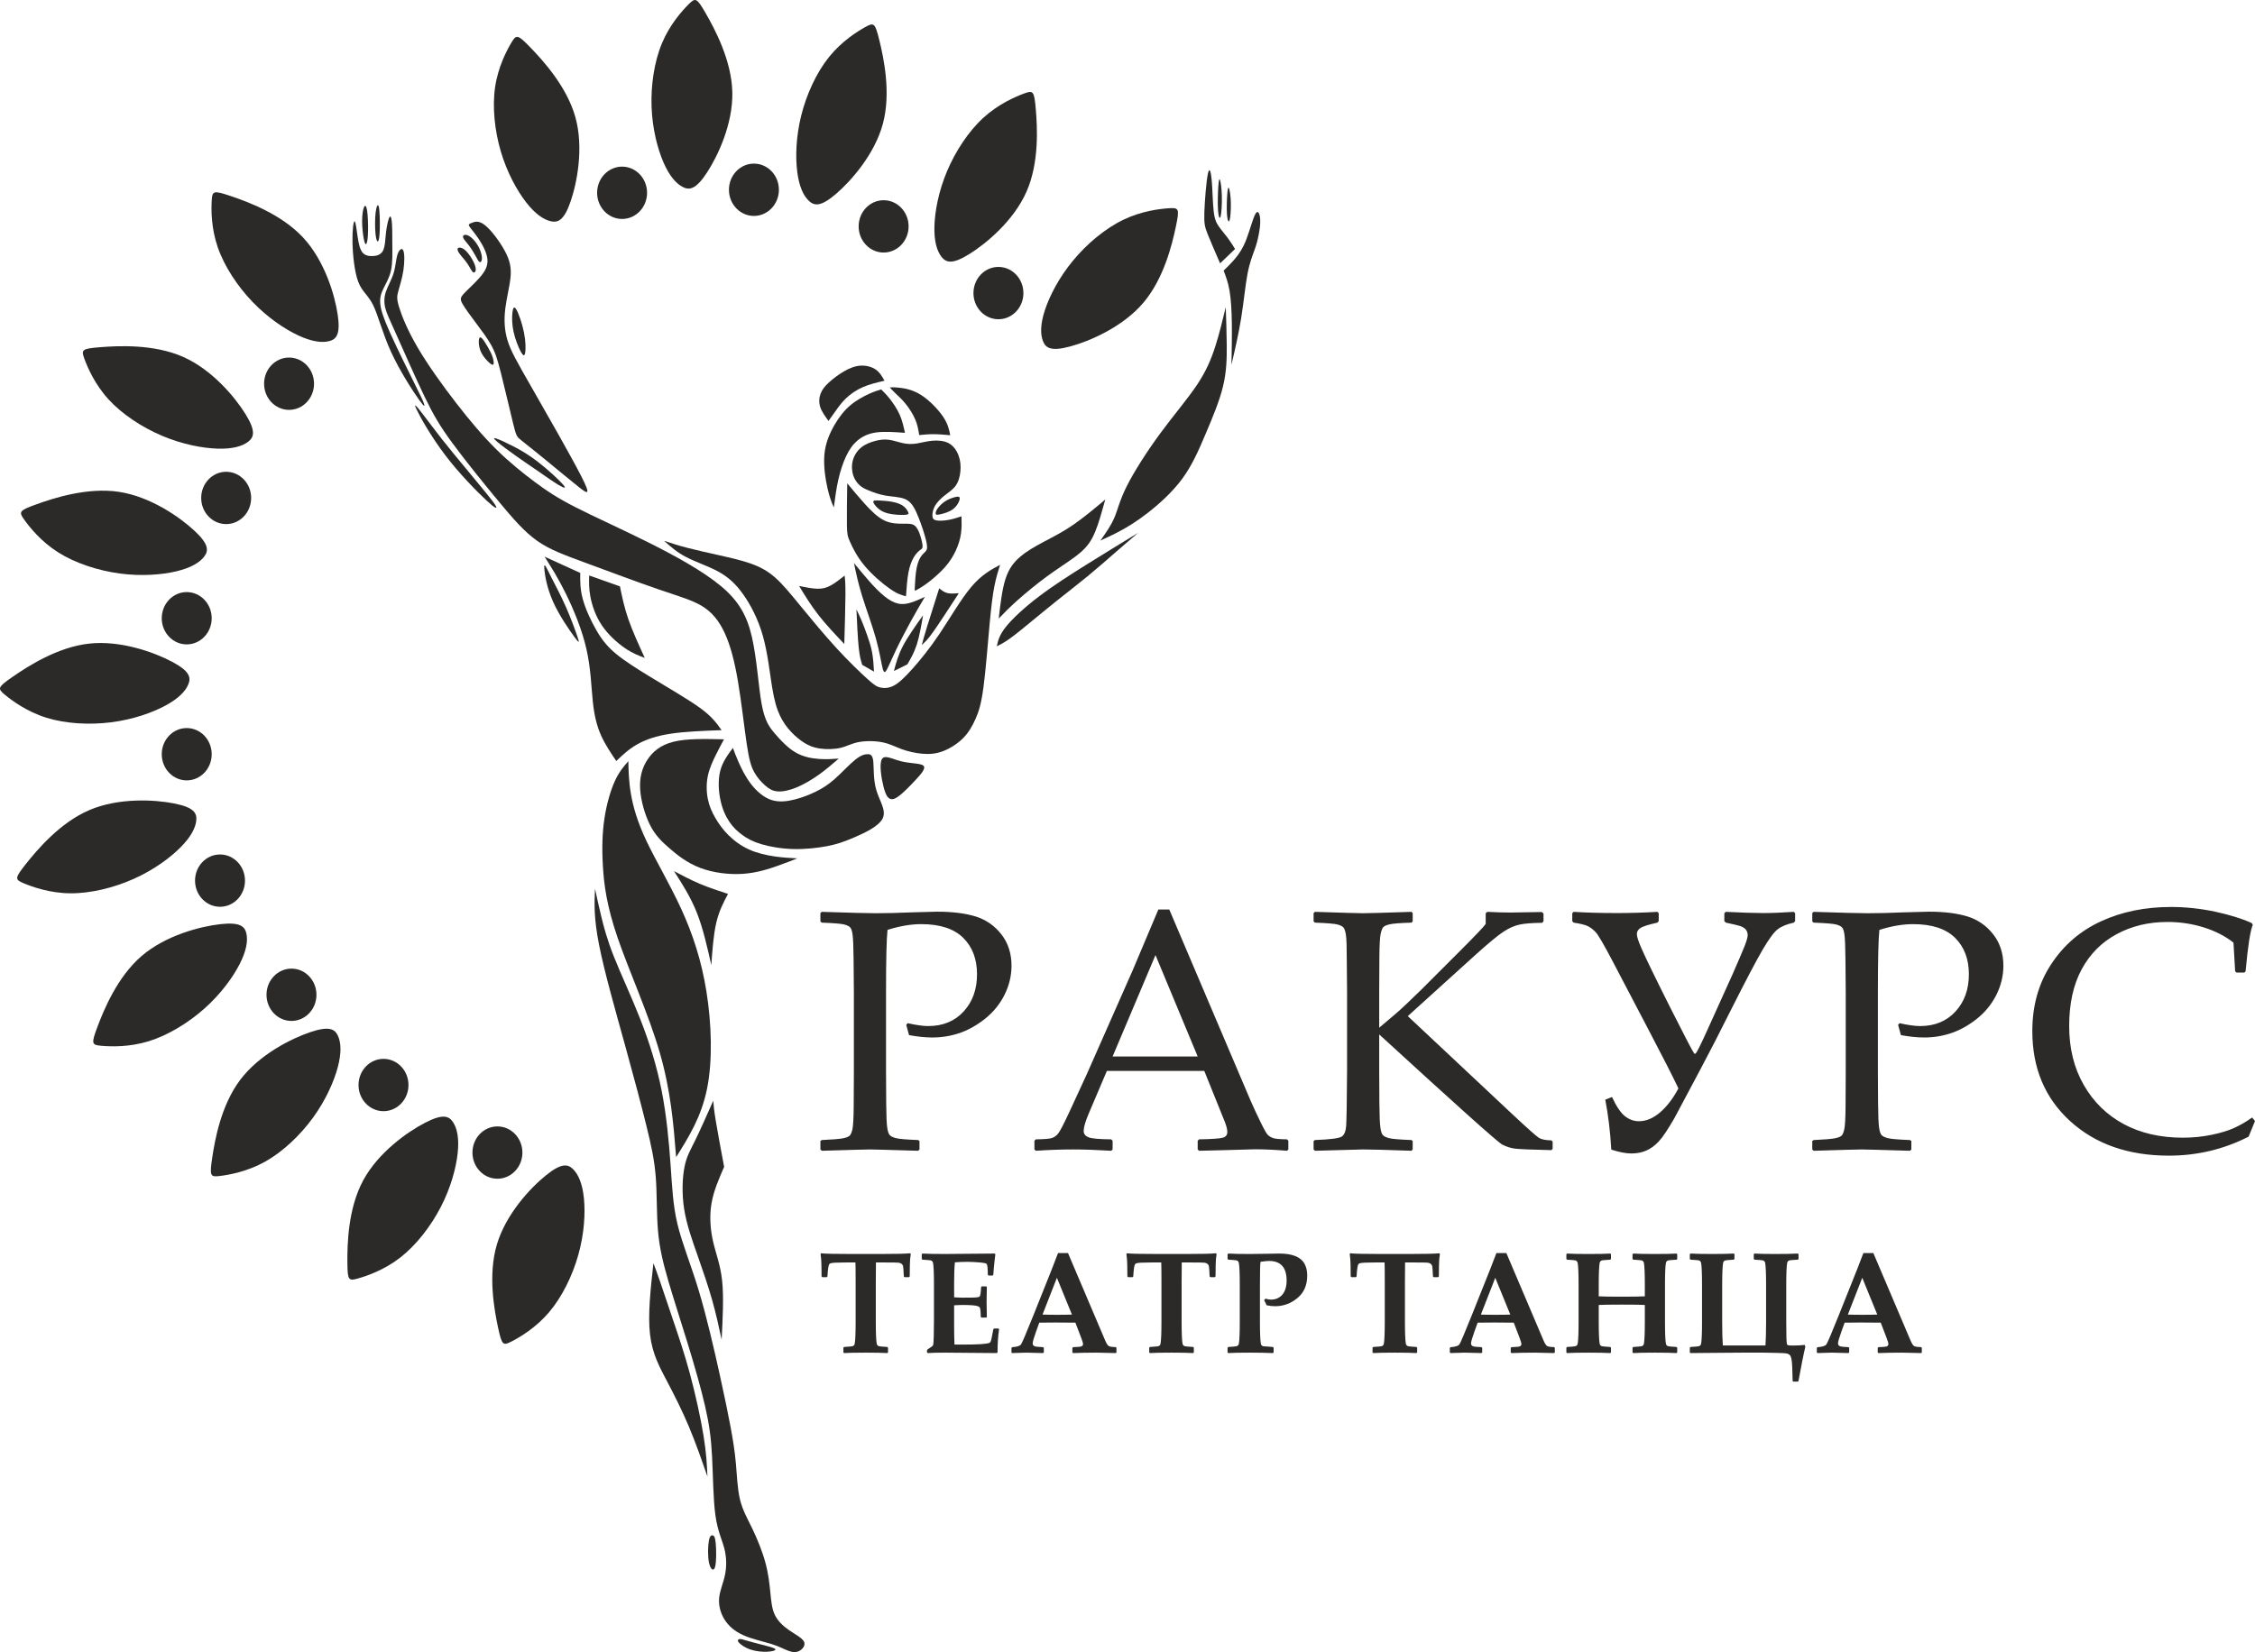 <?xml version="1.0" encoding="UTF-8"?> <svg xmlns="http://www.w3.org/2000/svg" xmlns:xlink="http://www.w3.org/1999/xlink" xmlns:xodm="http://www.corel.com/coreldraw/odm/2003" xml:space="preserve" width="177.405mm" height="130.009mm" version="1.1" style="shape-rendering:geometricPrecision; text-rendering:geometricPrecision; image-rendering:optimizeQuality; fill-rule:evenodd; clip-rule:evenodd" viewBox="0 0 18424.54 13502.21"> <defs> <style type="text/css"> .fil0 {fill:#2B2A29} .fil1 {fill:#2B2A29;fill-rule:nonzero} </style> </defs> <g id="Слой_x0020_1">  <g id="_2332045548016"> <g> <path class="fil0" d="M5133.91 6220.85c-37.93,43.59 -75.89,87.15 -110.64,163.45 -34.76,76.29 -66.4,185.28 -84.21,301.94 -17.84,116.67 -21.91,240.97 -13.2,390.5 8.65,149.53 30.07,324.28 121.01,589.08 90.96,264.8 251.45,619.64 342.63,933.19 91.18,313.54 113.07,585.81 134.94,858.07 103.43,-164.96 206.83,-329.93 253.19,-562.34 46.33,-232.39 35.65,-532.21 -5.38,-789.47 -41.02,-257.25 -112.34,-471.93 -205.88,-676.02 -93.6,-204.12 -209.35,-397.63 -284.24,-555.55 -74.9,-157.94 -108.87,-280.33 -126.75,-383.19 -17.89,-102.88 -19.69,-186.29 -21.48,-269.66z"></path> <path class="fil0" d="M5506.89 7119.44c67.75,105.58 135.54,211.14 186.36,339.11 50.82,127.98 84.68,278.33 118.56,428.72 8.92,-124.67 17.85,-249.29 40.58,-346.2 22.71,-96.91 59.25,-166.08 95.8,-235.27 -78.45,-25.74 -156.88,-51.5 -230.43,-82.57 -73.56,-31.06 -142.22,-67.42 -210.87,-103.79z"></path> <path class="fil0" d="M4861.46 7262.48c-5.37,118.88 -10.71,237.79 33.57,461.46 44.22,223.69 138.12,552.17 213.12,822.87 75,270.69 131.18,483.64 172.2,649.51 41.01,165.9 66.85,284.78 77.56,424.05 10.71,139.29 6.23,298.97 18.29,438.7 12.04,139.71 40.55,259.47 84.7,410.75 44.13,151.25 103.86,333.99 159.62,515.84 55.71,181.87 107.42,362.83 140.85,508.78 33.44,145.92 48.58,256.83 56.62,409.85 8.02,153.03 8.92,348.21 27.2,479.48 18.27,131.29 53.94,198.72 72.53,269.99 18.56,71.27 20.05,146.35 6.68,213.8 -13.39,67.41 -41.6,127.16 -48.15,188.07 -6.54,60.91 8.59,123 41.15,176.67 32.55,53.66 82.47,98.9 154.88,131.47 72.42,32.57 167.29,52.44 233.27,73.3 65.98,20.84 103.06,42.65 136.32,54.88 33.24,12.23 62.68,14.9 89.88,0.28 27.2,-14.65 52.15,-46.58 36.8,-76.53 -15.36,-29.92 -71.08,-57.85 -120.54,-92 -49.51,-34.17 -92.76,-74.52 -117.08,-125.32 -24.32,-50.8 -29.67,-112.01 -36.8,-183.87 -7.15,-71.87 -16.06,-154.36 -41.03,-245.74 -24.97,-91.36 -65.98,-191.61 -106.09,-274.99 -40.13,-83.39 -79.38,-149.95 -100.78,-238.2 -21.39,-88.27 -24.95,-198.26 -33.89,-297.62 -8.91,-99.36 -23.16,-188.07 -43.21,-295.87 -20.08,-107.77 -45.93,-234.63 -89.62,-432.49 -43.69,-197.82 -105.2,-466.6 -170.74,-683.52 -65.54,-216.89 -135.08,-381.9 -172.96,-539.37 -37.93,-157.47 -44.15,-307.38 -57.07,-490.13 -12.93,-182.77 -32.57,-398.34 -72.68,-602.37 -40.14,-204.05 -100.76,-396.57 -174.32,-584.18 -73.56,-187.64 -160.06,-370.38 -216.66,-513.63 -56.6,-143.29 -83.37,-247.08 -104,-332.83 -20.61,-85.73 -35.12,-153.42 -49.62,-221.12z"></path> <path class="fil0" d="M5678.37 9323.39c-41.01,83.39 -68.86,128.16 -85.79,214.44 -16.93,86.29 -22.97,214.09 -2.92,342.29 20.05,128.19 66.23,256.76 110.3,382.09 44.01,125.32 85.96,247.43 118.31,361.42 32.32,113.94 55.06,219.82 77.81,325.69 9.08,-174.65 18.15,-349.35 4.09,-481.49 -14.06,-132.19 -51.25,-221.81 -73.86,-320.76 -22.63,-98.94 -30.63,-207.17 -13.16,-310.51 17.48,-103.32 60.41,-201.74 103.38,-300.16 -26.91,-143.75 -53.81,-287.55 -68.6,-377.61 -14.8,-90.05 -17.49,-126.44 -20.15,-162.8 -54.22,122.01 -108.42,244.02 -149.42,327.41z"></path> <path class="fil0" d="M5338.69 10324.21c-23.18,211.13 -46.36,422.27 -27.64,582.4 18.71,160.11 79.35,269.24 140.43,385 61.08,115.76 122.58,238.2 177.42,368.61 54.84,130.4 102.99,268.8 151.14,407.18 -4.02,-93.58 -8.04,-187.14 -31.66,-332.64 -23.64,-145.49 -66.87,-342.89 -112.55,-511.67 -45.7,-168.78 -93.87,-308.96 -137.1,-436.68 -43.24,-127.75 -81.6,-243.06 -107.45,-318.04 -25.84,-74.97 -39.24,-109.58 -52.6,-144.16z"></path> <path class="fil0" d="M5791.21 12595.73c-7.39,44.13 -9.31,127.29 2.3,179.08 11.58,51.8 36.67,72.21 48.66,32.53 12,-39.68 10.89,-139.5 5.72,-193.85 -5.17,-54.38 -14.4,-63.27 -25.43,-65.15 -11.02,-1.89 -23.89,3.25 -31.24,47.39z"></path> <path class="fil0" d="M6036.13 13423.43c13.88,17.11 50.1,42.59 94.78,57.76 44.64,15.17 97.67,20.06 138.42,18.14 40.73,-1.92 69.13,-10.62 66.51,-19.61 -2.65,-9.03 -36.28,-18.33 -69.29,-27.09 -32.98,-8.78 -65.28,-16.98 -94.95,-24.73 -29.66,-7.78 -56.63,-15.11 -78.25,-21.51 -21.64,-6.45 -37.89,-12.01 -50.27,-10.39 -12.36,1.58 -20.86,10.31 -6.96,27.41z"></path> <path class="fil0" d="M5915.36 6042.33c-151.6,-3.52 -303.16,-7.06 -411.5,19.57 -108.34,26.63 -173.42,83.41 -216.2,150.37 -42.8,66.98 -63.34,144.16 -57.09,239.54 6.25,95.36 39.24,208.9 80.27,290.29 40.98,81.37 90.03,130.61 155.58,187.84 65.53,57.21 147.55,122.43 254.13,163.04 106.55,40.59 237.63,56.55 351.3,48.57 113.67,-8.01 209.98,-39.98 280.83,-65.03 70.85,-25.03 116.25,-43.13 161.64,-61.25 -60.56,-3.2 -121.12,-6.36 -188.41,-16.35 -67.31,-10.01 -141.31,-26.84 -206.83,-56.55 -65.56,-29.71 -122.6,-72.35 -168.09,-117.6 -45.47,-45.26 -79.33,-93.15 -106.99,-141.06 -27.64,-47.91 -49.04,-95.82 -60.62,-153.46 -11.58,-57.67 -13.38,-125.1 0.02,-188.97 13.37,-63.88 41.89,-124.2 66.42,-173.42 24.51,-49.26 45.03,-87.41 65.54,-125.55z"></path> <path class="fil0" d="M5988.22 6112.44c-42.59,57.44 -85.18,114.91 -103.91,188.96 -18.71,74.08 -13.57,164.78 2.37,238.97 15.94,74.17 42.68,131.87 73.47,177.11 30.76,45.23 65.52,78.06 105.2,106.9 39.67,28.82 84.27,53.65 153.3,74.42 69.05,20.8 162.59,37.51 260.45,40.25 97.84,2.72 200.01,-8.57 278.87,-23.68 78.84,-15.13 134.35,-34.09 220.79,-71.04 86.43,-36.96 203.8,-91.87 233.99,-157.47 30.16,-65.59 -26.84,-141.84 -52.43,-228.07 -25.64,-86.24 -19.85,-182.48 -24.95,-234.61 -5.15,-52.11 -21.19,-60.11 -45.05,-60.34 -23.9,-0.28 -55.57,7.22 -103.24,45.64 -47.69,38.4 -111.32,107.75 -166.33,156.61 -55.02,48.86 -101.41,77.24 -153.55,102.97 -52.18,25.74 -110.14,48.78 -172.96,64.75 -62.88,15.97 -130.65,24.84 -193.56,3.58 -62.93,-21.28 -120.97,-72.68 -166.05,-131.65 -45.09,-58.98 -77.2,-125.54 -99.43,-175.66 -22.24,-50.15 -34.62,-83.92 -46.98,-117.67z"></path> <path class="fil0" d="M7205.74 6203.95c-22.97,38.15 -5.16,153.44 12.45,223.29 17.57,69.85 34.97,94.24 55.71,101.79 20.73,7.54 44.8,-1.79 81.58,-31.71 36.79,-29.96 86.26,-80.5 129.99,-127.84 43.69,-47.36 81.62,-91.46 59.14,-111.86 -22.5,-20.39 -105.46,-17.05 -178.78,-34.91 -73.33,-17.87 -137.11,-56.91 -160.08,-18.77z"></path> <path class="fil0" d="M4449.44 4549.46c56.17,88.7 112.33,177.4 174.75,304.28 62.4,126.85 131.07,291.84 167.18,450.22 36.12,158.33 39.68,310.01 51.95,427.6 12.27,117.52 33.19,200.93 66.64,276.59 33.42,75.62 79.33,143.5 125.25,211.34 50.82,-48.33 101.65,-96.7 170.76,-135.95 69.11,-39.27 156.47,-69.47 274.52,-87.27 118.04,-17.83 266.7,-23.34 415.4,-28.85 -20.95,-29.26 -41.93,-58.55 -68.98,-88.13 -27.12,-29.63 -60.31,-59.57 -108.57,-94.52 -48.25,-34.95 -111.58,-74.92 -182.92,-118.4 -71.33,-43.51 -150.67,-90.52 -239.83,-145.08 -89.16,-54.57 -188.12,-116.64 -259.9,-175.64 -71.79,-58.99 -116.36,-114.9 -161.38,-192.06 -45.03,-77.2 -90.52,-175.66 -112.8,-257.72 -22.31,-82.06 -21.42,-147.7 -20.52,-213.35 -97.18,-44.37 -194.38,-88.71 -291.54,-133.05z"></path> <path class="fil0" d="M4813.94 4703.35c83.78,29.65 167.52,59.27 251.3,88.94 17.59,85.85 35.24,171.71 69.01,269.14 33.79,97.4 83.78,206.35 133.75,315.34 -49.94,-18.63 -99.86,-37.28 -162.08,-79.84 -62.19,-42.6 -136.64,-109.14 -188.1,-185.43 -51.5,-76.28 -80.06,-162.34 -93.52,-231.98 -13.48,-69.65 -11.92,-122.92 -10.35,-176.16z"></path> <path class="fil0" d="M4448.25 4659.53c4.99,48.71 22.14,150.63 71.86,261.09 49.72,110.45 131.96,229.43 173.33,285.35 41.36,55.96 41.79,48.84 23.97,-4.15 -17.83,-53.01 -53.94,-151.91 -94.52,-243.52 -40.57,-91.59 -85.6,-175.89 -113.92,-231.11 -28.3,-55.23 -39.9,-81.38 -49.26,-96.67 -9.37,-15.31 -16.49,-19.74 -11.46,29.01z"></path> <path class="fil0" d="M4749.79 3893.13c-82.94,-162.79 -279.95,-506.97 -403.46,-722.55 -123.51,-215.58 -173.43,-302.51 -199.73,-388.98 -26.31,-86.51 -28.98,-172.57 -17.83,-261.72 11.14,-89.16 36.09,-181.42 42.8,-256.83 6.69,-75.4 -4.91,-133.94 -46.36,-211.13 -41.49,-77.19 -112.82,-173 -164.94,-213.35 -52.18,-40.37 -85.18,-25.28 -106.2,-16.69 -21.02,8.62 -30.1,10.75 -18.5,29.38 11.58,18.62 43.84,53.76 76.46,102.83 32.62,49.03 65.61,112.03 70.5,165.26 4.89,53.24 -18.26,96.69 -59.27,144.6 -41.02,47.91 -99.89,100.23 -131.09,133.51 -31.19,33.27 -34.78,47.45 -13.37,85.61 21.38,38.15 67.78,100.22 113.23,161.01 45.47,60.78 90.05,120.2 121.27,176.11 31.2,55.88 49.03,108.21 80.25,231.09 31.2,122.86 75.76,316.25 100.3,415.17 24.51,98.91 28.97,103.35 65.08,132.17 36.12,28.84 103.89,82.06 194.38,156.14 90.5,74.08 203.73,169 275.96,225.78 72.23,56.76 103.43,75.39 20.52,-87.41z"></path> <path class="fil0" d="M3937.68 2114.62c1.02,-20.84 -6.09,-51.66 -19.91,-81.94 -13.83,-30.26 -34.35,-60 -55.28,-80.64 -20.95,-20.66 -42.31,-32.25 -57.91,-33.16 -15.6,-0.91 -25.46,8.84 -20.03,24.04 5.42,15.2 26.08,35.84 46.11,62.09 20,26.23 39.41,58 53.91,84.32 14.5,26.25 24.1,47.04 33.52,52.02 9.37,4.93 18.56,-5.88 19.59,-26.72z"></path> <path class="fil0" d="M3887.24 2199.61c-0.46,-21.19 -12.7,-51.18 -30.42,-81.9 -17.74,-30.7 -40.94,-62.17 -62.87,-78.79 -21.97,-16.65 -42.68,-18.48 -51.16,-11.48 -8.49,6.99 -4.66,22.79 11.19,45.09 15.87,22.31 43.76,51.11 64.28,81.08 20.51,29.92 33.59,60.97 45.83,70.33 12.22,9.3 23.62,-3.14 23.16,-24.34z"></path> <path class="fil0" d="M3913.49 2772.18c-3.68,18.73 -1.65,56.44 10.18,89.49 11.83,33.01 33.51,61.35 54.82,84.21 21.27,22.83 42.16,40.16 50.72,34.21 8.55,-5.96 4.74,-35.22 -5.33,-64.55 -10.04,-29.32 -26.33,-58.7 -42.02,-85.62 -15.73,-26.97 -30.88,-51.48 -43.12,-63.86 -12.24,-12.37 -21.59,-12.62 -25.25,6.12z"></path> <path class="fil0" d="M4217.69 2527.7c18.83,30.61 48.05,113.76 63.01,187.64 14.91,73.83 15.56,138.38 10.12,168.32 -5.47,29.94 -17.05,25.28 -35.99,-9.76 -18.94,-35.04 -45.23,-100.5 -58.6,-161.03 -13.4,-60.55 -13.83,-116.23 -9.84,-155.04 3.98,-38.81 12.45,-60.74 31.29,-30.13z"></path> <path class="fil0" d="M5426.45 4420.37c51.25,46.13 102.53,92.26 179.21,132.12 76.64,39.89 178.73,73.49 260.1,117.38 81.33,43.86 141.95,97.97 203.47,183.59 61.52,85.6 123.94,202.7 163.64,342.88 39.68,140.16 56.61,303.36 75.34,418.27 18.71,114.85 39.24,181.42 65.1,235.52 25.83,54.12 57.05,95.79 90.94,131.72 33.88,35.93 70.44,66.1 107.42,89.19 37.01,23.07 74.45,39 126.17,46.56 51.71,7.54 117.71,6.66 168.98,-5.33 51.25,-11.97 87.81,-35.04 145.33,-46.56 57.51,-11.56 135.96,-11.56 197.48,0.87 61.52,12.41 106.09,37.23 158.27,56.34 52.17,19.07 111.89,32.36 168.07,37.25 56.17,4.89 108.78,1.33 166.3,-19.95 57.49,-21.3 119.89,-60.34 166.25,-106.9 46.36,-46.61 76.69,-100.69 102.12,-157.9 25.38,-57.24 45.89,-117.55 64.62,-257.28 18.73,-139.73 35.67,-358.83 49.92,-513.21 14.24,-154.4 25.78,-244.07 39.63,-314.75 13.88,-70.67 30.09,-122.37 46.29,-174.05 -76.29,41.16 -152.56,82.35 -235.98,181.39 -83.42,99.06 -173.98,256.05 -258.01,381.53 -84.08,125.49 -161.66,219.55 -223.62,288.74 -61.96,69.19 -108.32,113.54 -150.66,135.73 -42.36,22.16 -80.73,22.16 -110.13,15.52 -29.43,-6.66 -49.94,-19.98 -107.01,-71.41 -57.07,-51.47 -150.68,-141.07 -249.65,-248.84 -98.96,-107.8 -203.29,-233.77 -287.83,-336.97 -84.57,-103.19 -149.38,-183.61 -213.56,-240.39 -64.21,-56.78 -127.81,-89.9 -202.92,-116.3 -75.15,-26.4 -161.78,-46.08 -253.38,-66.56 -91.61,-20.5 -188.17,-41.8 -264.3,-61.62 -76.16,-19.85 -131.87,-38.22 -187.6,-56.58z"></path> <path class="fil0" d="M8160.17 5055.1c13.8,-119.31 27.62,-238.65 55.48,-324.48 27.84,-85.84 69.75,-138.18 122.15,-182.31 52.35,-44.14 115.24,-80.07 181.92,-115.73 66.7,-35.68 137.19,-71.09 205.2,-114.34 67.97,-43.25 133.46,-94.35 184.01,-134.97 50.55,-40.62 86.2,-70.79 121.85,-100.94 -6.25,22.19 -12.47,44.37 -28.74,101.15 -16.3,56.78 -42.57,148.13 -78.68,215.13 -36.12,66.98 -82.05,109.56 -144.67,155.68 -62.65,46.13 -141.97,95.82 -226.93,158.13 -84.95,62.33 -175.52,137.3 -241.72,196.53 -66.19,59.22 -108.02,102.69 -149.87,146.15z"></path> <path class="fil0" d="M8144.4 5282.12c9.68,-44.96 19.37,-89.92 73.24,-157.89 53.9,-68 151.99,-159 269.71,-248.39 117.69,-89.42 255,-177.26 393.44,-263.75 138.41,-86.47 277.95,-171.65 417.47,-256.8 -56.63,48.34 -113.23,96.71 -178.99,154.17 -65.77,57.44 -140.67,123.93 -222.68,191.57 -82.05,67.63 -171.18,136.4 -252.64,201.35 -81.46,64.94 -155.28,126.06 -222.39,181.32 -67.1,55.27 -127.51,104.65 -172.62,136.74 -45.07,32.09 -74.8,46.88 -104.55,61.69z"></path> <path class="fil0" d="M10015.12 2509.83c-25.89,107.86 -51.78,215.75 -84.66,318.63 -32.89,102.88 -72.84,200.81 -149.9,316.27 -77.05,115.46 -191.23,248.47 -300.81,397.35 -109.61,148.9 -214.6,313.65 -273.75,431.94 -59.18,118.28 -72.52,190.1 -100.78,256.35 -28.26,66.24 -71.42,126.94 -114.59,187.66 51.14,-23.39 102.31,-46.75 163.04,-79.5 60.71,-32.76 131.04,-74.92 221.81,-145.19 90.77,-70.31 201.96,-168.7 284.64,-281.35 82.68,-112.64 136.85,-239.5 192.15,-370 55.29,-130.52 111.74,-264.61 140.85,-385.8 29.1,-121.19 30.92,-229.4 30.02,-334.96 -0.9,-105.57 -4.46,-208.5 -8.02,-311.4z"></path> <path class="fil0" d="M10258.25 1746.73c-20.45,34.17 -46.87,136.71 -75.08,209.81 -28.22,73.07 -58.17,116.75 -89.37,154.35 -31.22,37.61 -63.73,69.15 -96.23,100.69 18.2,47.3 36.39,94.56 48.24,163.14 11.81,68.54 17.3,158.35 18.88,263.06 1.57,104.71 -0.76,224.33 -3.07,343.96 29.7,-128.42 59.41,-256.8 80.2,-386.7 20.81,-129.94 32.74,-261.35 50.8,-356.26 18.05,-94.95 42.25,-153.35 58.44,-198.64 16.2,-45.27 24.35,-77.41 32.41,-118.42 8.05,-41.03 16.01,-90.91 12.8,-132.94 -3.21,-42.06 -17.59,-76.23 -38.01,-42.06z"></path> <path class="fil0" d="M9868.45 1422.71c-12.51,61.62 -25.34,220.91 -28.3,313.57 -2.96,92.69 3.9,118.72 26.99,176.96 23.11,58.24 62.4,148.65 101.68,239.07 40.76,-39.13 81.52,-78.27 122.27,-117.4 -18.63,-30.17 -37.28,-60.34 -60.54,-91.27 -23.27,-30.97 -51.14,-62.72 -72.07,-92.8 -20.91,-30.11 -34.85,-58.61 -42.52,-127.93 -7.67,-69.33 -9.06,-179.5 -15.9,-252.6 -6.82,-73.15 -19.07,-109.22 -31.61,-47.61z"></path> <path class="fil0" d="M9951.8 1717.29c-3.79,-55.7 -1.14,-144.66 2.58,-196.34 3.72,-51.68 8.47,-66.08 14.45,-47.77 5.93,18.31 13.05,69.3 14.48,132.19 1.4,62.9 -2.88,137.64 -10.16,163.81 -7.28,26.17 -17.55,3.8 -21.34,-51.89z"></path> <path class="fil0" d="M10025.15 1754.23c-3.79,-48.78 -1.14,-126.73 2.58,-172.01 3.72,-45.28 8.47,-57.87 14.43,-41.84 5.95,16.05 13.08,60.72 14.48,115.81 1.42,55.09 -2.88,120.58 -10.14,143.5 -7.28,22.93 -17.55,3.32 -21.34,-45.46z"></path> <path class="fil0" d="M7573.91 5124.04c23.75,-77.3 61.83,-196.57 99.89,-315.85 19.62,15.98 39.24,31.94 65.87,38.59 26.63,6.65 60.28,3.97 93.94,1.32 0.23,0 0.46,0 -19.03,30.17 -19.52,30.15 -58.76,90.47 -99.27,151.93 -40.52,61.47 -82.32,124.02 -113.18,164.53 -30.88,40.46 -50.82,58.83 -70.79,77.22 9.42,-35.29 18.82,-70.63 42.57,-147.91z"></path> <path class="fil0" d="M7541.89 5028.61c-62.38,87.59 -124.77,175.16 -164.45,251.02 -39.67,75.85 -56.61,139.96 -73.56,204.1 36.53,-17.95 73.07,-35.89 109.63,-53.83 28,-48.04 56.01,-96.1 77.41,-162.97 21.42,-66.88 36.18,-152.6 50.96,-238.32z"></path> <path class="fil0" d="M6977.25 4601.61c17.26,82.47 34.49,164.93 67.17,270.49 32.69,105.56 80.84,234.2 111.49,343.43 30.63,109.26 43.74,199.09 54.77,243.02 11.03,43.95 19.94,41.94 36.11,12.32 16.15,-29.6 39.58,-86.85 75.15,-161.05 35.56,-74.23 83.27,-165.38 124.51,-240.23 41.26,-74.89 76.01,-133.42 110.77,-191.99 -16.93,8.01 -33.86,15.98 -61.49,27.52 -27.64,11.53 -66.01,26.61 -102.56,30.61 -36.55,3.98 -71.33,-3.11 -109.03,-23.38 -37.72,-20.3 -78.34,-53.77 -120.24,-95.89 -41.91,-42.14 -85.09,-92.96 -116.42,-130.21 -31.31,-37.26 -50.78,-60.94 -70.24,-84.64z"></path> <path class="fil0" d="M6997.43 4980.27c5.37,117.75 10.73,235.49 18.63,311.13 7.89,75.63 18.37,109.09 28.83,142.6 32.09,18.42 64.16,36.83 96.23,55.24 -3.31,-54.56 -6.59,-109.12 -15.94,-159.13 -9.38,-50.04 -24.77,-95.52 -39.91,-138.31 -15.18,-42.82 -30.12,-82.93 -44.7,-117.74 -14.61,-34.81 -28.86,-64.32 -43.14,-93.8z"></path> <path class="fil0" d="M6898.36 5263.14c-74.89,-78.97 -149.78,-157.89 -211.31,-236.86 -61.52,-78.95 -109.67,-157.9 -157.83,-236.84 53.51,10.62 106.99,21.28 149.79,22.16 42.8,0.87 74.89,-8 110.11,-27.51 35.22,-19.5 73.58,-49.7 111.93,-79.84 3.56,30.15 7.12,60.34 6.69,153.49 -0.46,93.14 -4.92,249.28 -9.38,405.41z"></path> <path class="fil0" d="M6852.81 6199.96c-53.51,46.12 -106.99,92.26 -165.83,133.96 -58.86,41.67 -123.06,78.95 -181.89,102.9 -58.87,23.96 -112.36,34.58 -153.37,31.04 -41,-3.56 -69.54,-21.3 -100.74,-48.8 -31.22,-27.49 -65.08,-64.75 -90.05,-110.88 -24.97,-46.12 -41,-101.15 -60.62,-233.3 -19.65,-132.19 -42.8,-341.56 -71.34,-509.22 -28.55,-167.69 -62.42,-293.62 -107.88,-392.1 -45.49,-98.49 -102.56,-169.46 -184.2,-219.56 -81.65,-50.13 -187.88,-79.39 -360.85,-138.81 -172.98,-59.46 -412.68,-149.07 -590.3,-214.72 -177.6,-65.63 -293.13,-107.31 -395.89,-179.59 -102.79,-72.3 -192.84,-175.23 -314.81,-322.04 -121.99,-146.84 -275.86,-337.53 -379.07,-478.13 -103.27,-140.62 -155.86,-231.09 -229.19,-383.46 -73.3,-152.39 -167.31,-366.62 -226.13,-497.69 -58.8,-131.09 -82.42,-179 -93.31,-224.46 -10.88,-45.46 -9.08,-88.5 6.88,-134.61 15.96,-46.12 46.01,-95.29 62.21,-149.21 16.19,-53.94 18.52,-112.57 31.28,-151.61 12.75,-39.02 35.98,-58.45 47.31,-32.62 11.3,25.81 10.75,96.82 0.8,162.53 -9.97,65.72 -29.29,126.11 -40.89,167.59 -11.6,41.49 -15.41,64.09 5.97,133.86 21.36,69.76 68,186.69 151.03,328.57 83.05,141.88 202.53,308.66 315.76,455.05 113.23,146.35 220.23,272.32 328.1,378.76 107.91,106.47 216.69,193.4 313.24,265.4 96.57,71.99 180.92,129.07 332.63,206.56 151.72,77.49 370.84,175.4 593.38,286.6 222.56,111.21 448.6,235.71 595.02,357.84 146.44,122.12 213.33,241.87 253.51,417.08 40.2,175.18 53.74,405.81 79.23,545.97 25.49,140.16 62.95,189.83 110.18,244.82 47.25,55 104.32,115.34 166.74,151.71 62.42,36.34 130.17,48.77 189.92,53.23 59.73,4.41 111.45,0.87 163.16,-2.67z"></path> <path class="fil0" d="M3972.74 4088.15c-77.14,-71.62 -219.81,-216.57 -335.85,-369.31 -116.06,-152.75 -205.49,-313.25 -234.18,-374.33 -28.72,-61.1 3.33,-22.77 47.63,34.6 44.24,57.37 100.75,133.81 161.1,210.59 60.38,76.79 124.56,153.99 187.88,230.26 63.3,76.3 125.69,151.7 171.18,207.59 45.47,55.88 74.02,92.28 82.5,111.34 8.47,19.06 -3.15,20.86 -80.25,-50.74z"></path> <path class="fil0" d="M4602.12 3961.95c-31.67,-37.26 -125.25,-123.78 -205.01,-185.65 -79.79,-61.9 -145.77,-99.17 -205.63,-129.99 -59.87,-30.81 -113.63,-55.2 -138.63,-63 -25.04,-7.79 -21.29,0.99 9.15,26.93 30.44,25.92 87.59,69.05 150.5,113.67 62.9,44.6 131.56,90.74 192.65,132.89 61.06,42.12 114.56,80.27 156.45,105.32 41.87,25.08 72.18,37.08 40.52,-0.18z"></path> <path class="fil0" d="M3423.69 3267.04c-51.25,-71.77 -157.67,-235.77 -228.34,-390.35 -70.64,-154.59 -105.52,-299.71 -147.09,-383.89 -41.64,-84.21 -89.94,-107.45 -121.14,-189.46 -31.2,-82.06 -45.28,-222.88 -47.12,-326.51 -1.84,-103.66 8.55,-170.13 17.48,-168 8.91,2.12 16.36,72.84 25.11,129.78 8.72,56.91 18.75,100.04 38.8,124.62 20.03,24.59 50.08,30.63 82.64,29.56 32.55,-1.08 67.65,-9.31 85.43,-44.37 17.78,-35.04 18.25,-96.94 25.09,-154.44 6.84,-57.52 20.08,-110.66 29.8,-122.22 9.67,-11.59 15.87,18.39 18.54,62.05 2.66,43.66 1.82,101.01 2.48,168.64 0.66,67.63 2.82,145.58 -10.87,208 -13.69,62.4 -43.26,109.3 -62.9,150.08 -19.62,40.77 -29.36,75.43 -24.42,124.25 4.91,48.82 24.46,111.79 80.41,236.27 55.94,124.48 148.24,310.45 200.92,416.85 52.66,106.38 65.66,133.14 74.11,156.78 8.43,23.64 12.32,44.12 -38.94,-27.64z"></path> <path class="fil0" d="M2973.07 1956.45c-7.31,-35.54 -14.43,-96.1 -14.43,-148.5 -0.03,-52.44 7.05,-96.71 15.73,-115.5 8.64,-18.81 18.9,-12.16 25.25,29.1 6.31,41.23 8.78,117.07 7.44,171.4 -1.35,54.36 -6.45,87.2 -12.76,98.35 -6.35,11.17 -13.91,0.66 -21.23,-34.85z"></path> <path class="fil0" d="M3068.33 1913.25c-4.89,-47.38 -5.44,-122.67 0.53,-174.17 5.97,-51.48 18.47,-79.18 25.93,-50.29 7.45,28.86 9.88,114.26 8.55,175.45 -1.35,61.18 -6.45,98.2 -13.65,106.97 -7.19,8.8 -16.47,-10.63 -21.36,-57.97z"></path> <path class="fil0" d="M6922.32 3949.79c-1.97,133.41 -3.95,266.86 -2.68,341.99 1.24,75.14 5.69,92.01 25.7,137.24 20.01,45.24 55.52,118.86 117.14,193.12 61.59,74.29 149.23,149.24 210.25,191.21 60.99,41.94 95.39,50.92 129.76,59.88 4.7,-69.7 9.42,-139.43 20.11,-195.04 10.66,-55.64 27.28,-97.17 45.12,-126.42 17.82,-29.31 36.89,-46.29 50.15,-56.28 13.25,-9.98 20.79,-12.95 20.32,-32.02 -0.44,-19.07 -8.84,-54.26 -19.83,-87.84 -11,-33.58 -24.6,-65.53 -45.99,-81.07 -21.42,-15.53 -50.61,-14.61 -93.62,-14.38 -43.03,0.23 -99.89,-0.23 -154.84,-27.09 -54.95,-26.86 -108,-80.04 -157.94,-134.99 -49.97,-54.97 -96.8,-111.63 -143.65,-168.3z"></path> <path class="fil0" d="M7535.15 4534.67c-16.79,19.68 -34.62,52.04 -45.09,103.74 -10.47,51.69 -13.62,122.65 -15.39,157.92 -1.79,35.25 -2.22,34.79 13.17,26.15 15.37,-8.66 46.59,-25.49 89.83,-57.65 43.24,-32.15 98.51,-79.63 140.27,-126.26 41.72,-46.61 69.94,-92.35 91.34,-138.7 21.39,-46.38 35.98,-93.3 42.62,-140.05 6.62,-46.79 5.28,-93.35 3.95,-139.93 -34.73,11.42 -69.49,22.83 -106.73,29.45 -37.26,6.62 -77.05,8.41 -100.27,3.25 -23.23,-5.14 -29.89,-17.28 -30.53,-38.51 -0.64,-21.26 4.78,-51.64 21.73,-81.01 16.98,-29.4 45.51,-57.79 77.47,-83.08 31.96,-25.33 67.34,-47.57 90.75,-80.17 23.41,-32.59 34.84,-75.57 38.75,-118.56 3.94,-43.02 0.37,-86.03 -14.56,-127.04 -14.96,-41.03 -41.28,-80.02 -79.85,-101.33 -38.55,-21.3 -89.37,-24.84 -134.6,-20.86 -45.24,3.96 -84.91,15.5 -122.16,21.72 -37.21,6.19 -71.97,7.08 -110.32,-0.23 -38.34,-7.31 -80.24,-22.84 -119.02,-28.62 -38.8,-5.75 -74.45,-1.76 -113.63,8.28 -39.2,10.01 -81.88,26.08 -115.55,53.3 -33.7,27.2 -58.45,65.56 -69.43,107 -10.96,41.42 -8.2,85.9 3.42,121.69 11.63,35.77 32.12,62.83 53.33,81.65 21.18,18.79 43.09,29.35 77.41,43.31 34.35,13.97 81.1,31.36 134.12,40.48 53,9.12 112.25,9.97 154.61,26.61 42.34,16.62 67.8,49.03 94.35,105.62 26.56,56.57 54.19,137.31 70.76,194.34 16.59,57.03 22.12,90.38 17.02,110.55 -5.15,20.19 -20.93,27.2 -37.75,46.93z"></path> <path class="fil0" d="M7349.74 3169.01c41.47,4.63 105.06,14.79 173.17,57.35 68.12,42.56 140.79,117.52 181.73,178.05 40.91,60.51 50.1,106.57 59.27,152.65 -46.15,-4.19 -92.34,-8.37 -134.58,-8.58 -42.25,-0.2 -80.61,3.59 -118.96,7.36 -6.44,-40.39 -12.87,-80.8 -31.22,-124.94 -18.38,-44.16 -48.71,-92.09 -79.24,-129.78 -30.53,-37.7 -61.29,-65.21 -83.06,-86.01 -21.78,-20.8 -34.58,-34.91 -47.38,-48.99 19.39,-0.86 38.78,-1.76 80.27,2.89z"></path> <path class="fil0" d="M6769.37 3440.19c-27.64,-37.7 -55.27,-75.41 -67.63,-113.63 -12.36,-38.22 -9.47,-76.94 3.23,-110.19 12.71,-33.29 35.2,-61.1 69.11,-91.91 33.87,-30.83 79.12,-64.68 123.39,-90.26 44.24,-25.56 87.48,-42.86 132.51,-45.74 45.03,-2.91 91.85,8.64 124.95,31.56 33.09,22.91 52.47,57.19 71.86,91.5 -61.04,14.31 -122.03,28.62 -176.43,52.37 -54.38,23.7 -102.14,56.86 -139.37,92.73 -37.26,35.86 -64.03,74.44 -85.86,105.51 -21.86,31.03 -38.8,54.53 -55.75,78.06z"></path> <path class="fil0" d="M7199.52 3182.43c-28.9,8.78 -57.78,17.57 -101.2,37.48 -43.42,19.91 -101.41,50.95 -150.99,92.83 -49.59,41.84 -90.81,94.51 -129.01,160.32 -38.21,65.78 -73.43,144.7 -82.32,239.4 -8.91,94.71 8.45,205.15 25.61,280.33 17.17,75.2 34.12,115.1 51.08,155.02 10.03,-76.61 20.08,-153.21 36.25,-225.21 16.15,-72.02 38.44,-139.46 63.84,-193.58 25.41,-54.11 53.94,-94.9 92.29,-127.75 38.34,-32.82 86.49,-57.64 152.91,-66.95 66.45,-9.33 151.14,-3.14 235.85,3.08 -10.69,-49.67 -21.42,-99.36 -42.8,-147.7 -21.38,-48.34 -53.51,-95.38 -80.54,-129.7 -27.02,-34.32 -48.98,-55.95 -70.96,-77.57z"></path> <path class="fil0" d="M7681.08 4203.57c26.97,-5.56 74.71,-18.03 107.93,-44.2 33.2,-26.17 51.93,-66.04 52.59,-85.08 0.64,-19.06 -16.75,-17.28 -40.35,-11.11 -23.59,6.18 -53.38,16.73 -80.12,34.5 -26.76,17.73 -50.45,42.64 -63.2,61.98 -12.73,19.34 -14.52,33.08 -12.3,40.62 2.23,7.55 8.45,8.87 35.45,3.29z"></path> <path class="fil0" d="M7395.96 4207.67c-30.76,2.45 -93.18,-0.69 -137.11,-10.87 -43.9,-10.2 -69.3,-27.5 -89.36,-46.36 -20.09,-18.86 -34.78,-39.27 -34.32,-49.89 0.44,-10.66 16.04,-11.55 46.95,-10.24 30.93,1.26 77.17,4.68 114.39,12.22 37.21,7.54 65.45,19.18 85.35,34.33 19.89,15.13 31.49,33.76 37.72,47.09 6.24,13.27 7.15,21.28 -23.62,23.72z"></path> <path class="fil0" d="M4460.83 9605.62c-126.52,102.1 -326.96,315.75 -401,565.19 -74.05,249.33 -21.44,534.31 9.6,679.19 31.06,144.89 40.56,149.53 109.77,113.98 69.25,-35.65 198.11,-111.66 305.54,-237.53 107.43,-125.9 193.28,-301.54 240.95,-472.53 47.8,-170.99 57.43,-337.32 45.49,-458.42 -11.96,-121.1 -45.49,-197.1 -88.47,-239.75 -42.86,-42.79 -95.33,-52.34 -221.87,49.87z"></path> <path class="fil0" d="M3474.07 9175.45c-144.62,74.58 -384.28,243.56 -507.41,473.01 -123.09,229.32 -129.39,518.99 -128.38,667.13 1.01,148.14 9.37,154.61 84.38,133.69 75.05,-21.03 216.67,-69.57 347.42,-171.29 130.77,-101.74 250.5,-256.5 331.87,-414.41 81.51,-157.87 124.68,-318.86 137.54,-439.86 12.87,-121.01 -4.55,-202.18 -37.99,-252.58 -33.32,-50.52 -82.77,-70.42 -227.43,4.3z"></path> <path class="fil0" d="M2535.72 8435.33c-154.35,51.89 -417,182.69 -573.73,390.86 -156.68,208.04 -207.1,493.42 -228.72,640 -21.61,146.56 -14.35,154.22 63,144.89 77.39,-9.46 224.79,-36.05 369.54,-116.82 144.75,-80.78 286.74,-215.69 391.29,-359.44 104.67,-143.73 171.88,-296.32 203.08,-413.99 31.18,-117.67 26.35,-200.5 0.99,-255.38 -25.21,-54.97 -71.06,-82.11 -225.44,-30.13z"></path> <path class="fil0" d="M1799.26 7553.11c-161.86,18.27 -446.36,90.95 -643.75,261.49 -197.3,170.45 -307.15,438.79 -359.39,577.51 -52.22,138.72 -46.75,147.72 30.83,154.86 77.64,7.04 227.36,12.03 386.01,-36.53 158.63,-48.55 326.04,-150.58 458.73,-269.14 132.81,-118.5 230.9,-253.51 286.36,-361.97 55.46,-108.46 68.33,-190.45 55.18,-249.42 -12.98,-59.02 -52.03,-95.17 -213.97,-76.8z"></path> <path class="fil0" d="M1423.45 6566.61c-159.78,-31.63 -453.01,-48.64 -693.22,53.98 -240.09,102.57 -426.89,324.85 -519.12,441.15 -92.21,116.3 -89.76,126.54 -18.04,156.84 71.8,30.22 212.87,80.35 378.86,82.18 165.96,1.85 356.63,-44.6 519.33,-117.31 162.76,-72.62 297.55,-171.5 383.56,-257.99 86.03,-86.52 123.39,-160.72 128.93,-220.85 5.69,-60.16 -20.43,-106.45 -180.29,-138.01z"></path> <path class="fil0" d="M1406.49 5408.79c-143.64,-76.46 -419.3,-177.44 -679.1,-148.62 -259.67,28.78 -503.3,187.52 -625.49,272.17 -122.18,84.66 -122.82,95.15 -63.04,144.87 59.89,49.67 180.27,138.38 338.56,188.09 158.26,49.72 354.29,60.37 531.18,37.78 176.94,-22.46 334.79,-78.15 442.35,-136.07 107.53,-57.92 164.94,-118.13 187.8,-174.1 22.99,-55.88 11.51,-107.72 -132.26,-184.12z"></path> <path class="fil0" d="M1588.17 4337.11c-119.02,-110.68 -359.26,-278.86 -617.75,-317.56 -258.38,-38.7 -534.87,52.3 -674.85,102.81 -139.97,50.49 -143.3,60.49 -98.41,123.83 45.03,63.33 138.39,179.88 278.48,268.48 140.09,88.57 326.75,149.05 503.54,172.55 176.77,23.62 343.7,10.22 462.63,-18.2 118.92,-28.4 189.97,-71.88 226.52,-120.11 36.71,-48.14 39.01,-101.17 -80.16,-211.79z"></path> <path class="fil0" d="M2006.3 3385.15c-85.34,-138.06 -272.28,-363.5 -511.29,-468.87 -238.85,-105.35 -529.69,-90.41 -678.1,-78.55 -148.43,11.87 -154.29,20.59 -127.85,93.51 26.58,72.94 85.62,209.92 197.16,332.21 111.53,122.3 275.45,229.78 439.68,298.97 164.21,69.32 328.73,100.37 450.96,104.27 122.24,3.92 202.32,-19.31 250.41,-56.21 48.2,-36.75 64.5,-87.29 -20.98,-225.35z"></path> <path class="fil0" d="M2759.34 2572.82c-23.52,-160.38 -105.63,-440.98 -283.26,-631.82 -177.54,-190.74 -450.6,-291.43 -591.63,-338.95 -141.04,-47.49 -149.91,-41.75 -154.59,35.61 -4.57,77.45 -4.8,226.48 49.05,382.71 53.82,156.2 161.66,319.4 285,447.59 123.28,128.27 262.06,221.5 372.79,273.19 110.7,51.68 193.49,61.87 252.31,46.9 58.86,-14.79 93.96,-54.76 70.32,-215.23z"></path> <path class="fil0" d="M4661.2 1649c53.16,-153.21 109.81,-439.98 40.16,-690.67 -69.59,-250.56 -265.62,-464.83 -368.96,-571.51 -103.31,-106.65 -113.83,-105.62 -153.73,-39.04 -39.82,66.7 -108.85,198.98 -133.18,362.33 -24.3,163.34 -3.9,357.61 46.45,527.83 50.27,170.3 130.46,316.57 204.95,413.08 74.48,96.52 143.3,143.43 202.46,157 59.11,13.79 108.74,-5.69 161.85,-159.01z"></path> <path class="fil0" d="M5774.4 1413.43c89.3,-135.56 214.89,-399.75 209.12,-659.8 -5.72,-259.89 -143.01,-515.44 -216.89,-644.05 -73.9,-128.62 -84.35,-130.17 -139.43,-75.36 -55.04,54.95 -154.56,166.36 -218.38,318.79 -63.84,152.46 -91.89,345.77 -85.03,523.09 6.78,177.35 48.5,338.7 96.93,450.44 48.41,111.73 103.59,173.99 157.59,201.58 53.92,27.77 106.83,21 196.08,-114.7z"></path> <path class="fil0" d="M6829.51 1585.57c123.57,-105.65 317.81,-324.87 384.68,-576.31 66.87,-251.31 6.14,-534.7 -29.04,-678.63 -35.17,-143.95 -44.79,-148.35 -112.98,-110.87 -68.18,37.63 -194.83,117.24 -298.6,246.11 -103.79,128.9 -184.59,306.88 -227.35,479.16 -42.91,172.28 -47.75,338.81 -32.34,459.54 15.41,120.71 51.09,195.73 95.29,237.14 44.07,41.53 96.81,49.62 220.34,-56.15z"></path> <path class="fil0" d="M7918.95 2076.93c138.29,-85.67 363.89,-272.87 468.52,-511.21 104.61,-238.21 88.03,-527.5 75.33,-675.11 -12.7,-147.59 -21.53,-153.4 -94.68,-126.68 -73.15,26.84 -210.51,86.29 -332.84,197.9 -122.31,111.63 -229.45,275.3 -298.12,439.07 -68.8,163.75 -99.13,327.59 -102.41,449.24 -3.27,121.65 20.49,201.19 57.82,248.85 37.2,47.74 88.08,63.73 226.39,-22.06z"></path> <path class="fil0" d="M8744.78 2831.27c157.19,-42.59 427.26,-157.52 596.23,-355.99 168.92,-198.33 236.44,-480.18 266.84,-625.21 30.39,-145 23.62,-153.07 -54.15,-148.37 -77.83,4.8 -226.56,22.57 -375.93,94.58 -149.38,72 -299.21,198.2 -412.22,335.49 -113.12,137.2 -189.41,285.53 -227.64,401.12 -38.2,115.58 -38.39,198.58 -16.36,254.87 21.85,56.37 65.98,86.2 223.23,43.51z"></path> <path class="fil0" d="M4064.25 9206.01c112.75,0 204.07,95.78 204.07,213.77 0,118.01 -91.32,213.79 -204.07,213.79 -112.76,0 -204.08,-95.78 -204.08,-213.79 0,-117.99 91.32,-213.77 204.08,-213.77z"></path> <path class="fil0" d="M3133.39 8653.87c112.76,0 204.08,95.78 204.08,213.79 0,117.99 -91.32,213.77 -204.08,213.77 -112.75,0 -204.09,-95.78 -204.09,-213.77 0,-118.01 91.34,-213.79 204.09,-213.79z"></path> <path class="fil0" d="M2381.52 7916.41c112.76,0 204.08,95.77 204.08,213.76 0,118.01 -91.32,213.79 -204.08,213.79 -112.75,0 -204.07,-95.78 -204.07,-213.79 0,-117.99 91.32,-213.76 204.07,-213.76z"></path> <path class="fil0" d="M1797.61 6983.39c112.76,0 204.08,95.77 204.08,213.76 0,118.01 -91.32,213.79 -204.08,213.79 -112.75,0 -204.07,-95.78 -204.07,-213.79 0,-117.99 91.32,-213.76 204.07,-213.76z"></path> <path class="fil0" d="M1525.61 5950.33c112.75,0 204.07,95.78 204.07,213.77 0,118.01 -91.32,213.78 -204.07,213.78 -112.76,0 -204.08,-95.77 -204.08,-213.78 0,-117.99 91.32,-213.77 204.08,-213.77z"></path> <path class="fil0" d="M1525.61 4838.96c112.75,0 204.07,95.77 204.07,213.76 0,118.01 -91.32,213.77 -204.07,213.77 -112.76,0 -204.08,-95.76 -204.08,-213.77 0,-117.99 91.32,-213.76 204.08,-213.76z"></path> <path class="fil0" d="M1847.88 3855.78c112.76,0 204.08,95.77 204.08,213.78 0,117.99 -91.32,213.77 -204.08,213.77 -112.76,0 -204.07,-95.78 -204.07,-213.77 0,-118.01 91.31,-213.78 204.07,-213.78z"></path> <path class="fil0" d="M2361.77 2922.26c112.76,0 204.07,95.76 204.07,213.77 0,117.99 -91.31,213.76 -204.07,213.76 -112.76,0 -204.08,-95.77 -204.08,-213.76 0,-118.01 91.32,-213.77 204.08,-213.77z"></path> <path class="fil0" d="M6159.93 1337.2c112.76,0 204.08,95.78 204.08,213.77 0,118.01 -91.32,213.78 -204.08,213.78 -112.75,0 -204.07,-95.77 -204.07,-213.78 0,-117.99 91.32,-213.77 204.07,-213.77z"></path> <path class="fil0" d="M5082.79 1361.89c112.78,0 204.1,95.78 204.1,213.77 0,118.01 -91.32,213.78 -204.1,213.78 -112.76,0 -204.08,-95.77 -204.08,-213.78 0,-117.99 91.32,-213.77 204.08,-213.77z"></path> <path class="fil0" d="M7219.67 1636.4c112.75,0 204.07,95.78 204.07,213.77 0,118.01 -91.32,213.79 -204.07,213.79 -112.76,0 -204.08,-95.78 -204.08,-213.79 0,-117.99 91.32,-213.77 204.08,-213.77z"></path> <path class="fil0" d="M8157.66 2181.55c112.75,0 204.07,95.78 204.07,213.77 0,118.01 -91.32,213.78 -204.07,213.78 -112.76,0 -204.08,-95.77 -204.08,-213.78 0,-117.99 91.32,-213.77 204.08,-213.77z"></path> </g> <path class="fil1" d="M6714.43 7452.35c230.8,7.54 378.07,11.28 440.9,11.28 86.31,0 182.93,-2.34 289.9,-7.03 113.96,-3.76 183.86,-5.65 210.58,-5.65 128.04,0 234.05,13.61 318.03,39.88 83.95,26.73 153.36,75.51 208.25,145.87 54.86,70.37 82.54,155.72 82.54,255.63 0,82.58 -19.22,162.31 -57.7,239.22 -38.93,76.93 -92.41,142.13 -160.86,196.54 -68.97,53.93 -138.39,92.4 -209.21,115.84 -70.35,23.47 -143.53,35.19 -219.5,35.19 -56.77,0 -120.09,-6.57 -189.98,-19.22l-22.96 -83.98 12.17 -13.59c68.49,15.48 124.78,23.46 167.48,23.46 120.06,0 216.67,-39.88 289.38,-119.16 72.71,-79.25 109.3,-180.56 109.3,-304.39 0,-124.31 -38,-223.74 -113.51,-298.33 -75.51,-74.11 -189.95,-111.15 -342.87,-111.15 -83.02,0 -174.95,15.48 -274.86,46.9 -7.99,70.34 -12.2,240.63 -12.2,511.27l0 635.99 1.4 267.83c0.93,103.68 3.74,170.73 8.43,200.74 4.25,30.5 10.79,50.68 19.7,60.52 8.91,10.31 25.35,18.77 50.19,25.32 24.87,7.05 85.84,12.19 182.93,15.96l10.79 7.99 0 68.93 -10.79 10.8c-233.57,-7.03 -365.39,-10.8 -394.47,-10.8 -31.43,0 -162.28,3.77 -393.07,10.8l-11.24 -10.8 0 -68.93 11.24 -7.99c85.39,-3.77 142.13,-8.43 170.29,-13.61 28.61,-5.62 47.35,-12.67 57.21,-21.58 9.36,-8.43 17.34,-27.21 23.44,-55.33 5.62,-28.61 9.39,-91.93 9.87,-189.96l1.4 -289.89 0 -635.99 -2.36 -268.31c-0.92,-104.13 -3.74,-171.65 -7.96,-201.68 -3.77,-30.49 -10.34,-50.67 -19.25,-60.51 -8.42,-10.31 -25.32,-18.29 -49.72,-24.87 -24.84,-6.54 -85.83,-11.24 -182.93,-15.01l-11.24 -9.84 0 -68.49 11.24 -9.87zm1749.55 1952.66l-12.2 -10.8 0 -71.3 12.2 -11.24c66.6,-0.96 109.74,-4.25 129,-10.34 19.22,-5.62 36.56,-17.82 51.56,-35.64 15.01,-17.81 45.5,-76.44 91.49,-174.95l144.45 -313.33 373.84 -846.6c70.34,-166.05 140.24,-331.63 210.13,-497.67l89.12 0 586.76 1379.94 78.33 183.86c22.99,52.53 49.27,109.3 79.28,170.74 29.54,60.98 50.19,97.54 61.44,108.34 11.71,10.79 25.8,19.7 42.68,25.32 16.9,6.1 54.89,9.39 113.51,10.34l10.79 11.24 0 71.3 -10.79 10.8c-97.1,-7.99 -184.81,-12.2 -262.66,-12.2 -151.98,4.69 -303.95,8.91 -455.91,12.2l-11.27 -10.8 0 -71.3 11.27 -11.24c102.72,-1.89 166.49,-6.1 192.29,-13.16 25.8,-6.54 38.48,-22.51 38.48,-47.35 0,-20.18 -6.58,-46.47 -19.25,-79.77l-168.85 -418.83 -795.96 0 -149.64 351.78c-26.72,63.32 -39.85,109.3 -39.85,138.83 0,22.99 12.2,39.88 37.05,50.64 24.87,11.27 87.23,16.9 187.15,17.85l12.19 11.24 0 71.3 -11.24 10.8c-118.21,-7.03 -221.41,-10.8 -310.53,-10.8 -100.83,0 -202.15,3.77 -304.87,10.8zm626.64 -770.65l695.13 0 -344.75 -828.78 -350.38 828.78zm2178.25 -234.97l126.63 -107.41c28.13,-23.47 61.44,-53.96 99.91,-90.53l118.21 -113.99 306.76 -306.75c132.74,-132.74 205.44,-209.18 218.57,-229.37l0 -87.71 13.61 -11.28c74.11,3.77 136.47,5.66 186.66,5.66l258.45 -4.22 13.61 12.64 0 62.87 -10.79 12.65c-82.54,0.96 -143.98,5.62 -184.78,14.55 -40.81,8.43 -83.5,27.21 -128.52,56.27 -45.02,28.61 -122.9,92.88 -233.6,192.8l-551.12 499.04 850.85 798.33c126.16,118.21 199.82,183.38 220.46,196.53 20.63,12.65 54.41,19.7 102.24,20.63l9.87 10.8 0 57.69 -9.87 11.24c-166.03,-3.73 -265.47,-7.94 -299.7,-12.64 -33.78,-4.25 -68.02,-15.48 -102.28,-32.86 -34.23,-17.33 -369.59,-317.52 -1005.14,-900.09l0 292.68 1.4 269.24c0.92,102.72 3.74,169.33 8.43,200.31 4.25,30.46 10.79,50.64 19.7,60.03 8.91,9.84 25.35,18.29 49.27,24.84 24.4,7.05 86.3,12.19 184.78,15.96l9.87 7.99 0 68.93 -9.87 10.8c-12.65,0 -93.81,-2.37 -242.96,-7.99 -66.13,-1.88 -116.81,-2.81 -152.44,-2.81 -15.01,0 -145.86,3.77 -393.06,10.8l-11.24 -10.8 0 -68.93 11.24 -7.99c126.2,-4.69 199.82,-14.08 220,-29.09 20.15,-14.53 31.43,-43.14 34.71,-85.83 3.29,-42.7 6.11,-194.17 7.51,-455.46l0 -635.99 -2.37 -269.71c0,-103.2 -2.33,-170.25 -7.02,-200.28 -4.69,-30.49 -11.27,-50.67 -20.18,-60.51 -8.43,-10.31 -24.84,-18.29 -49.24,-24.87 -24.4,-6.54 -85.38,-11.24 -183.41,-15.01l-11.24 -9.84 0 -68.49 11.24 -9.87c226.1,7.54 357.43,11.28 393.06,11.28 39.4,0 171.22,-3.74 395.4,-11.28l9.87 9.87 0 68.49 -9.87 9.84c-89.57,2.81 -147.75,7.03 -174.95,13.13 -27.21,5.65 -45.02,13.61 -54.41,22.51 -8.91,9.39 -16.42,28.17 -22.52,56.3 -6.1,28.6 -9.39,90.52 -10.31,187.14l-1.4 291.31 0 288.46zm1588.61 -858.84l-11.25 -12.67 0 -64.25 11.25 -11.28c105.53,6.58 223.26,9.87 354.62,9.87 110.67,0 220.46,-3.28 329.72,-9.87l10.79 11.28 0 64.25 -10.79 12.67c-73.16,16.42 -119.62,30.98 -138.83,44.1 -19.22,12.68 -29.09,29.09 -29.09,49.24 0,21.1 13.15,60.51 38.47,118.21 34.23,78.81 113.99,242.96 239.23,492.02 115.36,228.91 179.16,350.85 190.88,365.38 1.88,1.89 3.77,2.85 5.65,2.85 1.86,0 4.22,-0.96 7.03,-2.85 2.8,-1.85 12.19,-17.81 28.12,-48.75 15.97,-30.5 53.01,-110.71 110.71,-239.71l160.86 -355.99c47.39,-107.86 80.21,-184.33 98.06,-229.36 17.81,-45.03 26.72,-76 26.72,-93.34 0,-18.3 -5.62,-33.78 -16.41,-46.47 -10.79,-12.16 -26.76,-21.55 -46.91,-28.12 -20.18,-6.11 -58.62,-15.48 -115.39,-27.21l-12.19 -12.67 0 -64.25 12.19 -11.28c133.69,6.58 235.02,9.87 303.95,9.87 71.31,0 155.25,-3.28 251.43,-9.87l10.76 11.28 0 64.25 -10.76 12.67c-57.7,12.68 -101.79,30.98 -131.8,54.41 -30.5,22.99 -71.31,79.28 -123.38,167.45 -51.57,88.19 -137.43,251.87 -257.49,489.68 -92.41,185.27 -176.84,349.45 -252.83,492.02l-210.14 394.48c-53.44,92.41 -95.66,156.2 -128.03,190.43 -31.9,34.23 -66.14,59.1 -102.25,74.59 -36.11,15.93 -76.92,23.44 -121.49,23.44 -43.14,0 -97.55,-10.31 -163.68,-31.42 -8.94,-151.04 -25.8,-287.06 -49.27,-408.08l54.89 -22.03c35.63,76.93 70.82,128.97 105.53,156.66 35.19,27.68 73.19,41.28 114.44,41.28 59.58,0 117.28,-24.4 173.54,-72.71 56.29,-48.79 106.01,-113.99 149.18,-195.6 -44.1,-93.34 -126.66,-255.61 -248.61,-487.8l-288.46 -550.64c-71.74,-136.51 -117.73,-215.76 -138.36,-237.82 -20.66,-22.03 -42.21,-38.45 -64.72,-49.72 -22.06,-10.79 -60.98,-20.63 -115.87,-28.61zm1961.05 -88.19c230.79,7.54 378.06,11.28 440.89,11.28 86.31,0 182.93,-2.34 289.9,-7.03 113.96,-3.76 183.86,-5.65 210.58,-5.65 128.04,0 234.05,13.61 318.03,39.88 83.95,26.73 153.36,75.51 208.25,145.87 54.86,70.37 82.54,155.72 82.54,255.63 0,82.58 -19.22,162.31 -57.7,239.22 -38.93,76.93 -92.4,142.13 -160.86,196.54 -68.97,53.93 -138.39,92.4 -209.21,115.84 -70.34,23.47 -143.53,35.19 -219.49,35.19 -56.78,0 -120.1,-6.57 -189.99,-19.22l-22.95 -83.98 12.16 -13.59c68.49,15.48 124.78,23.46 167.48,23.46 120.06,0 216.67,-39.88 289.38,-119.16 72.71,-79.25 109.3,-180.56 109.3,-304.39 0,-124.31 -38,-223.74 -113.51,-298.33 -75.51,-74.11 -189.95,-111.15 -342.87,-111.15 -83.01,0 -174.95,15.48 -274.86,46.9 -7.99,70.34 -12.2,240.63 -12.2,511.27l0 635.99 1.41 267.83c0.92,103.68 3.73,170.73 8.42,200.74 4.25,30.5 10.8,50.68 19.7,60.52 8.91,10.31 25.35,18.77 50.19,25.32 24.87,7.05 85.84,12.19 182.93,15.96l10.79 7.99 0 68.93 -10.79 10.8c-233.57,-7.03 -365.38,-10.8 -394.47,-10.8 -31.42,0 -162.28,3.77 -393.06,10.8l-11.25 -10.8 0 -68.93 11.25 -7.99c85.38,-3.77 142.12,-8.43 170.28,-13.61 28.61,-5.62 47.35,-12.67 57.22,-21.58 9.35,-8.43 17.33,-27.21 23.43,-55.33 5.62,-28.61 9.39,-91.93 9.87,-189.96l1.4 -289.89 0 -635.99 -2.36 -268.31c-0.92,-104.13 -3.74,-171.65 -7.96,-201.68 -3.76,-30.49 -10.34,-50.67 -19.24,-60.51 -8.43,-10.31 -25.33,-18.29 -49.73,-24.87 -24.83,-6.54 -85.83,-11.24 -182.92,-15.01l-11.25 -9.84 0 -68.49 11.25 -9.87zm3606.02 1709.7l-52.08 127.56c-203.56,103.68 -420.71,155.25 -651.48,155.25 -330.67,0 -599.43,-93.78 -805.83,-281.41 -206.85,-188.1 -310.05,-433.39 -310.05,-736.86 0,-208.73 51.61,-391.18 154.81,-547.39 102.71,-156.2 238.74,-272.98 408.07,-350.37 168.85,-77.4 358.8,-116.33 569.42,-116.33 121.94,0 242.47,13.13 361.61,38.45 118.69,25.8 218.12,56.3 297.85,92.41l9.87 13.61c-21.1,51.12 -40.81,178.23 -59.09,380.86l-9.88 10.79 -64.23 0 -11.28 -10.79 -13.59 -234.05c-67.06,-53.01 -147.75,-94.29 -242.48,-124.31 -94.74,-29.54 -193.72,-44.54 -295.97,-44.54 -155.24,0 -293.63,33.31 -416.5,99.91 -122.9,66.14 -218.12,162.28 -286.12,288.46 -67.54,125.72 -101.32,280.01 -101.32,462.48 0,182.9 39.88,343.81 119.61,482.15 79.25,138.39 188.07,244.4 325.98,318.96 137.91,74.11 299.25,111.18 483.11,111.18 81.62,0 159.94,-7.99 235.02,-23.47 75.04,-15.48 137.87,-34.71 187.62,-57.69 49.72,-22.96 97.55,-50.65 143.53,-83.95l23.44 29.09z"></path> <path class="fil1" d="M7441.49 10248.61c-4.73,28.2 -7.06,57.57 -7.44,87.75l-1.18 95.79 -5.68 5.88 -36.25 0 -6.26 -5.27c-1.97,-48.99 -4.11,-77.59 -6.28,-86.02 -4.69,-15.27 -16.84,-24.27 -36.82,-27.01 -7.63,-1.18 -43.68,-1.76 -107.96,-1.76l-76.79 0c-0.77,13.5 -1.15,66.57 -1.15,159.65l0 325.98c0,91.06 2.52,150.23 7.44,177.85 1.95,11.17 8.4,18.23 19.58,21.17 5.68,1.57 28,3.51 66.99,5.88l5.88 5.68 0 38.39 -5.88 5.87c-37.8,-2.33 -96.74,-3.51 -176.7,-3.51 -81.87,0 -140.85,1.18 -176.67,3.51l-5.31 -5.27 0 -38.99 5.88 -5.68c38.99,-2.37 61.31,-4.31 66.99,-5.88 11.19,-2.94 17.63,-9.99 19.61,-21.17 4.89,-27.63 7.45,-86.79 7.45,-177.85l0 -325.98c0,-94.64 -0.61,-147.7 -1.77,-159.65l-82.09 0c-68.37,0 -108.34,2.14 -119.9,6.45 -6.07,2.14 -10.38,5.08 -12.51,8.42 -3.54,6.26 -6.48,18.39 -8.62,36.82 -2.75,20.18 -4.51,41.16 -5.31,62.49l-5.68 5.88 -36.24 0 -6.26 -5.88 -1.18 -98.12c-0.38,-27.43 -2.55,-56.04 -6.86,-85.41l5.31 -5.88c22.51,3.89 104.79,5.88 246.63,5.88l232.52 0c130.88,0 213.16,-1.98 246.86,-5.88l5.68 5.88zm721.47 614.54c-8.39,56 -12.51,119.1 -12.51,189.41l-5.87 5.87 -417.09 -3.51c-69.73,0 -118.9,1.18 -147.52,3.51l-5.88 -5.87 0 -16.07 2.94 -6.83c28.23,-18.04 43.68,-29.21 45.85,-33.91 3.51,-7.25 5.69,-32.69 6.45,-76.19l1.57 -128.71 0 -290.92c0,-91.09 -2.33,-150.46 -7.44,-177.88 -1.95,-11.14 -8.43,-18.2 -19.39,-21.32 -5.87,-1.38 -28.23,-3.35 -67.21,-5.69l-5.69 -5.68 0 -38.99 5.69 -5.3c38.6,2.36 98.34,3.54 179.06,3.54 71.88,0 208.64,-1.18 410.41,-3.54l6.26 4.69 -7.45 63.66c-2.33,20.18 -4.11,37.42 -5.27,51.53l-3.93 53.49 -5.68 6.26 -33.31 0 -5.88 -5.68c-0.38,-52.11 -3.32,-81.68 -9.19,-88.93 -4.12,-5.49 -24.69,-9.61 -61.53,-12.74 -37,-2.94 -69.36,-4.5 -97.35,-4.5 -33.31,0 -66.99,1.37 -101.09,3.93 -4.12,40.14 -6.26,95.98 -6.26,167.09l0 118.72c30.18,1.94 54.67,2.94 73.48,2.94l75.19 -0.58c35.29,-0.42 55.05,-3.16 59.78,-8.62 6.07,-6.86 9.99,-32.73 11.94,-77.39l5.68 -5.88 35.63 0 5.68 5.88c-1.37,42.72 -2.14,82.09 -2.14,117.53 0,38.79 0.77,80.91 2.14,126.95l-5.68 5.08 -38.37 0 -5.88 -5.68c0,-44.07 -2.94,-70.12 -9,-78.36 -6.29,-8.2 -24.69,-13.7 -55.85,-16.44 -23.31,-1.77 -48.18,-2.75 -74.42,-2.75 -28.04,0 -54.06,0.99 -78.17,2.75l0 175.13c0,50.13 1,98.74 2.94,145.73l77.98 0c111.85,0 180.22,-4.31 205.48,-13.12 4.31,-1.57 7.28,-3.71 9.22,-6.45 3.71,-5.31 7.45,-16.67 10.96,-34.29l13.73 -71.31 5.68 -6.25 35.06 0 6.25 5.68zm959.1 189.41l-5.07 5.87c-85.04,-2.33 -136.16,-3.51 -153.78,-3.51 -70.34,0 -135.77,1.18 -196.31,3.51l-5.08 -5.87 0 -36.02 5.68 -6.48 49.94 -2.75c20.98,-1.18 31.54,-8.62 31.54,-22.32 0,-8.05 -5.3,-26.06 -16.06,-54.09l-46.43 -121.05c-52.9,-0.79 -106.77,-1.17 -162.02,-1.17 -29.79,0 -74.04,0.38 -133.02,1.17l-25.26 69.94c-19.19,53.29 -28.8,86.6 -28.8,99.91 0,14.5 9,23.12 27.04,25.86 9.96,1.57 29.38,3.13 58.56,4.51l5.68 5.87 0 36.63 -5.68 5.87c-70.73,-2.33 -116.36,-3.51 -136.54,-3.51 -15.68,0 -54.67,1.18 -116.58,3.51l-5.68 -5.27 0 -37.23 6.28 -5.87c39.37,-2.14 63.67,-10 72.49,-23.5 9,-13.31 42.88,-93.04 101.47,-239.19l149.67 -374.77c11.17,-29.18 28,-72.87 50.54,-131.42l81.5 0 304.24 715.59c11.75,27.24 22.54,42.53 32.11,45.85 12.56,4.69 30.75,7.06 54.48,7.06l5.07 6.25 0 36.63zm-363.78 -308.74l-122.81 -300.68 -117.53 300.68c31.32,1.18 72.07,1.8 122.23,1.8 48.56,0 87.97,-0.61 118.12,-1.8zm1181.87 -495.21c-4.73,28.2 -7.05,57.57 -7.44,87.75l-1.18 95.79 -5.68 5.88 -36.25 0 -6.25 -5.27c-1.98,-48.99 -4.12,-77.59 -6.29,-86.02 -4.69,-15.27 -16.82,-24.27 -36.82,-27.01 -7.63,-1.18 -43.68,-1.76 -107.96,-1.76l-76.79 0c-0.77,13.5 -1.15,66.57 -1.15,159.65l0 325.98c0,91.06 2.52,150.23 7.45,177.85 1.94,11.17 8.39,18.23 19.58,21.17 5.68,1.57 28,3.51 66.99,5.88l5.88 5.68 0 38.39 -5.88 5.87c-37.8,-2.33 -96.75,-3.51 -176.7,-3.51 -81.88,0 -140.85,1.18 -176.68,3.51l-5.3 -5.27 0 -38.99 5.88 -5.68c38.99,-2.37 61.31,-4.31 66.99,-5.88 11.17,-2.94 17.62,-9.99 19.61,-21.17 4.88,-27.63 7.44,-86.79 7.44,-177.85l0 -325.98c0,-94.64 -0.6,-147.7 -1.76,-159.65l-82.1 0c-68.36,0 -108.33,2.14 -119.89,6.45 -6.08,2.14 -10.39,5.08 -12.53,8.42 -3.54,6.26 -6.48,18.39 -8.62,36.82 -2.74,20.18 -4.5,41.16 -5.3,62.49l-5.68 5.88 -36.25 0 -6.26 -5.88 -1.17 -98.12c-0.38,-27.43 -2.55,-56.04 -6.86,-85.41l5.3 -5.88c22.52,3.89 104.8,5.88 246.64,5.88l232.51 0c130.89,0 213.17,-1.98 246.86,-5.88l5.68 5.88zm740.5 176.1c0,78.96 -26.82,140.47 -80.72,184.52 -53.67,44.29 -114.41,66.23 -182.19,66.23 -22.93,0 -46.05,-2.55 -69.36,-8.02 -3.51,-10.19 -10.19,-24.1 -20.18,-41.35l11.97 -12.56c16.25,5.31 30.94,8.05 44.25,8.05 38.6,0 69.74,-13.7 93.04,-40.93 23.32,-27.43 34.87,-65.84 34.87,-115.21 0,-106.74 -47.99,-160.04 -143.98,-160.04 -11.56,0 -34.49,2.14 -68.75,6.86 -3.54,9.2 -5.3,71.69 -5.3,187.66l0 303.66c0,91.06 2.55,150.23 7.44,177.85 1.95,11.17 8.43,18.23 19.61,21.17 3.32,0.77 29.57,2.75 78.55,5.88l6.26 6.26 0 37.8 -5.68 5.87c-52.3,-2.33 -115.18,-3.51 -188.27,-3.51 -82.29,0 -141.22,1.18 -176.7,3.51l-5.68 -5.27 0 -38.41 6.28 -6.26c38.57,-2.37 60.74,-4.31 66.61,-5.88 10.95,-2.94 17.43,-9.99 19.38,-21.17 5.11,-27.63 7.44,-86.79 7.44,-177.85l0 -303.66c0,-91.09 -2.33,-150.46 -7.44,-177.88 -1.95,-11.14 -8.43,-18.2 -19.38,-21.32 -5.88,-1.38 -28.23,-3.35 -67.22,-5.69l-5.68 -6.28 0 -37.81 6.28 -5.87c37.43,2.36 95,3.54 172.79,3.54 32.11,0 78.35,-0.6 138.9,-1.79 60.31,-1.15 95.18,-1.76 104.41,-1.76 104.8,0 173,26.66 204.36,79.73 16.07,27.62 24.07,60.92 24.07,99.91zm1084.14 -176.1c-4.73,28.2 -7.05,57.57 -7.44,87.75l-1.18 95.79 -5.68 5.88 -36.25 0 -6.25 -5.27c-1.98,-48.99 -4.12,-77.59 -6.29,-86.02 -4.69,-15.27 -16.82,-24.27 -36.82,-27.01 -7.63,-1.18 -43.68,-1.76 -107.96,-1.76l-76.79 0c-0.77,13.5 -1.15,66.57 -1.15,159.65l0 325.98c0,91.06 2.52,150.23 7.44,177.85 1.95,11.17 8.4,18.23 19.58,21.17 5.68,1.57 28.01,3.51 66.99,5.88l5.88 5.68 0 38.39 -5.88 5.87c-37.8,-2.33 -96.74,-3.51 -176.7,-3.51 -81.87,0 -140.84,1.18 -176.67,3.51l-5.3 -5.27 0 -38.99 5.87 -5.68c38.99,-2.37 61.31,-4.31 67,-5.88 11.17,-2.94 17.62,-9.99 19.6,-21.17 4.89,-27.63 7.45,-86.79 7.45,-177.85l0 -325.98c0,-94.64 -0.61,-147.7 -1.76,-159.65l-82.1 0c-68.37,0 -108.34,2.14 -119.9,6.45 -6.07,2.14 -10.38,5.08 -12.51,8.42 -3.54,6.26 -6.48,18.39 -8.62,36.82 -2.74,20.18 -4.51,41.16 -5.3,62.49l-5.69 5.88 -36.24 0 -6.26 -5.88 -1.18 -98.12c-0.38,-27.43 -2.55,-56.04 -6.86,-85.41l5.31 -5.88c22.51,3.89 104.79,5.88 246.63,5.88l232.52 0c130.88,0 213.16,-1.98 246.86,-5.88l5.68 5.88zm938.92 803.95l-5.08 5.87c-85.03,-2.33 -136.16,-3.51 -153.78,-3.51 -70.34,0 -135.77,1.18 -196.31,3.51l-5.08 -5.87 0 -36.02 5.69 -6.48 49.93 -2.75c20.98,-1.18 31.55,-8.62 31.55,-22.32 0,-8.05 -5.31,-26.06 -16.07,-54.09l-46.42 -121.05c-52.91,-0.79 -106.77,-1.17 -162.02,-1.17 -29.8,0 -74.05,0.38 -133.03,1.17l-25.25 69.94c-19.19,53.29 -28.81,86.6 -28.81,99.91 0,14.5 9,23.12 27.04,25.86 9.97,1.57 29.38,3.13 58.56,4.51l5.68 5.87 0 36.63 -5.68 5.87c-70.73,-2.33 -116.35,-3.51 -136.53,-3.51 -15.68,0 -54.67,1.18 -116.59,3.51l-5.68 -5.27 0 -37.23 6.29 -5.87c39.37,-2.14 63.66,-10 72.48,-23.5 9,-13.31 42.88,-93.04 101.48,-239.19l149.66 -374.77c11.17,-29.18 28,-72.87 50.55,-131.42l81.49 0 304.24 715.59c11.75,27.24 22.55,42.53 32.12,45.85 12.55,4.69 30.75,7.06 54.47,7.06l5.08 6.25 0 36.63zm-363.79 -308.74l-122.8 -300.68 -117.54 300.68c31.32,1.18 72.07,1.8 122.23,1.8 48.57,0 87.98,-0.61 118.12,-1.8zm1363.86 308.74l-5.88 5.87c-37.8,-2.33 -96.78,-3.51 -176.71,-3.51 -81.87,0 -140.84,1.18 -176.7,3.51l-5.88 -5.27 0 -38.99 6.29 -5.68c39.18,-2.37 61.5,-4.31 67.18,-5.88 11.17,-2.94 17.62,-9.99 19.61,-21.17 4.88,-27.63 7.44,-86.79 7.44,-177.85l0 -138.33c-19.61,-1.94 -81.52,-2.94 -185.93,-2.94 -96.37,0 -160.03,1 -190.6,2.94l0 138.33c0,91.06 2.55,150.23 7.45,177.85 1.94,11.17 8.42,18.23 19.61,21.17 5.65,1.57 28,3.51 67.17,5.88l5.69 5.68 0 38.39 -5.11 5.87c-38.39,-2.33 -97.37,-3.51 -176.9,-3.51 -82.29,0 -141.23,1.18 -176.7,3.51l-5.69 -5.27 0 -38.99 5.69 -5.68c38.98,-2.37 61.34,-4.31 67.21,-5.88 10.96,-2.94 17.44,-9.99 19.39,-21.17 5.11,-27.63 7.44,-86.79 7.44,-177.85l0 -303.66c0,-91.09 -2.33,-150.46 -7.44,-177.88 -1.95,-11.14 -8.43,-18.2 -19.39,-21.32 -5.87,-1.38 -28.23,-3.35 -67.21,-5.69l-5.69 -5.68 0 -38.99 5.69 -5.3c36.65,2.36 95.6,3.54 176.7,3.54 83.08,0 142.02,-1.18 176.9,-3.54l5.11 5.3 0 39.56 -5.69 5.11c-39.17,2.34 -61.52,4.31 -67.17,5.69 -11.19,3.13 -17.67,10.18 -19.61,21.32 -4.89,27.43 -7.45,86.79 -7.45,177.88l0 94.61c40.56,1.98 96.37,2.94 167.71,2.94 111.66,0 181.21,-0.96 208.82,-2.94l0 -94.61c0,-91.09 -2.55,-150.46 -7.44,-177.88 -1.98,-11.14 -8.43,-18.2 -19.61,-21.32 -5.68,-1.38 -28,-3.35 -67.18,-5.69l-6.29 -5.68 0 -38.99 5.88 -5.3c37.05,2.36 96.01,3.54 176.7,3.54 83.47,0 142.45,-1.18 176.71,-3.54l5.88 5.3 0 39.56 -5.28 5.11c-39.79,2.34 -62.29,4.31 -67.6,5.69 -11.17,3.13 -17.62,10.18 -19.6,21.32 -5.08,27.43 -7.45,86.79 -7.45,177.88l0 303.66c0,91.06 2.37,150.23 7.45,177.85 1.97,11.17 8.42,18.23 19.6,21.17 5.69,1.57 28.01,3.51 67,5.88l5.88 5.68 0 38.39zm1046.3 -43.49c-13.7,56.23 -32.31,148.9 -55.63,278.38l-5.88 3.93 -36.05 0 -5.68 -3.93 -3.51 -115.98c-1.57,-52.49 -7.85,-84.42 -19,-95.98 -6.86,-6.86 -14.73,-11.17 -23.53,-13.12 -13.31,-3.14 -46.43,-4.89 -99.31,-5.69l-98.73 -1.76 -160.07 0c-35.83,0.38 -114.98,1 -237.02,1.76l-193.37 1.76 -5.68 -4.08 0 -40.17 5.68 -5.68c38.99,-2.37 61.34,-4.31 67.22,-5.88 10.95,-2.94 17.43,-9.99 19.38,-21.17 5.11,-27.63 7.44,-86.79 7.44,-177.85l0 -303.66c0,-91.09 -2.33,-150.46 -7.44,-177.88 -1.95,-11.14 -8.43,-18.2 -19.38,-21.32 -5.88,-1.38 -28.23,-3.35 -67.22,-5.69l-5.68 -5.68 0 -38.99 5.68 -5.3c42.53,2.36 101.28,3.54 176.7,3.54 75.04,0 134.2,-1.18 177.31,-3.54l5.27 5.3 -0.57 38.99 -5.68 5.68c-39.18,2.34 -61.53,4.31 -67.18,5.69 -11.17,3.13 -17.66,10.18 -19.61,21.32 -4.88,27.43 -7.44,86.79 -7.44,177.88l0 308.16c0,77.76 1.76,140.47 5.3,188.27l348.3 0c3.31,-47.8 5.08,-110.51 5.08,-188.27l0 -308.16c0,-91.09 -2.52,-150.46 -7.45,-177.88 -1.94,-11.14 -8.42,-18.2 -19.57,-21.32 -5.69,-1.38 -28.04,-3.35 -67.03,-5.69l-6.45 -5.68 0 -38.99 5.3 -5.3c31.75,2.36 88.36,3.54 169.85,3.54 81.1,0 142.79,-1.18 184.72,-3.54l5.88 5.3 0 38.99 -5.88 5.68c-39.76,2.34 -62.3,4.31 -67.57,5.69 -11.17,3.13 -17.62,10.18 -19.61,21.32 -4.88,27.43 -7.44,86.79 -7.44,177.88l0 305.8c0,103.42 1.76,162.4 5.11,176.9 1.57,6.07 3.89,9.79 7.02,10.79 6.11,2.33 21.36,3.51 45.85,3.51 33.69,0 64.86,-1.76 93.46,-5.11l4.09 17.24zm952.08 43.49l-5.08 5.87c-85.04,-2.33 -136.16,-3.51 -153.78,-3.51 -70.34,0 -135.77,1.18 -196.31,3.51l-5.08 -5.87 0 -36.02 5.68 -6.48 49.94 -2.75c20.98,-1.18 31.54,-8.62 31.54,-22.32 0,-8.05 -5.3,-26.06 -16.06,-54.09l-46.42 -121.05c-52.91,-0.79 -106.78,-1.17 -162.02,-1.17 -29.8,0 -74.05,0.38 -133.03,1.17l-25.26 69.94c-19.19,53.29 -28.8,86.6 -28.8,99.91 0,14.5 9,23.12 27.04,25.86 9.96,1.57 29.38,3.13 58.56,4.51l5.68 5.87 0 36.63 -5.68 5.87c-70.73,-2.33 -116.36,-3.51 -136.54,-3.51 -15.67,0 -54.66,1.18 -116.58,3.51l-5.68 -5.27 0 -37.23 6.29 -5.87c39.36,-2.14 63.66,-10 72.48,-23.5 9,-13.31 42.88,-93.04 101.47,-239.19l149.67 -374.77c11.17,-29.18 28,-72.87 50.55,-131.42l81.49 0 304.24 715.59c11.75,27.24 22.54,42.53 32.12,45.85 12.55,4.69 30.74,7.06 54.47,7.06l5.08 6.25 0 36.63zm-363.79 -308.74l-122.81 -300.68 -117.53 300.68c31.32,1.18 72.07,1.8 122.23,1.8 48.56,0 87.97,-0.61 118.12,-1.8z"></path> </g> </g> </svg> 